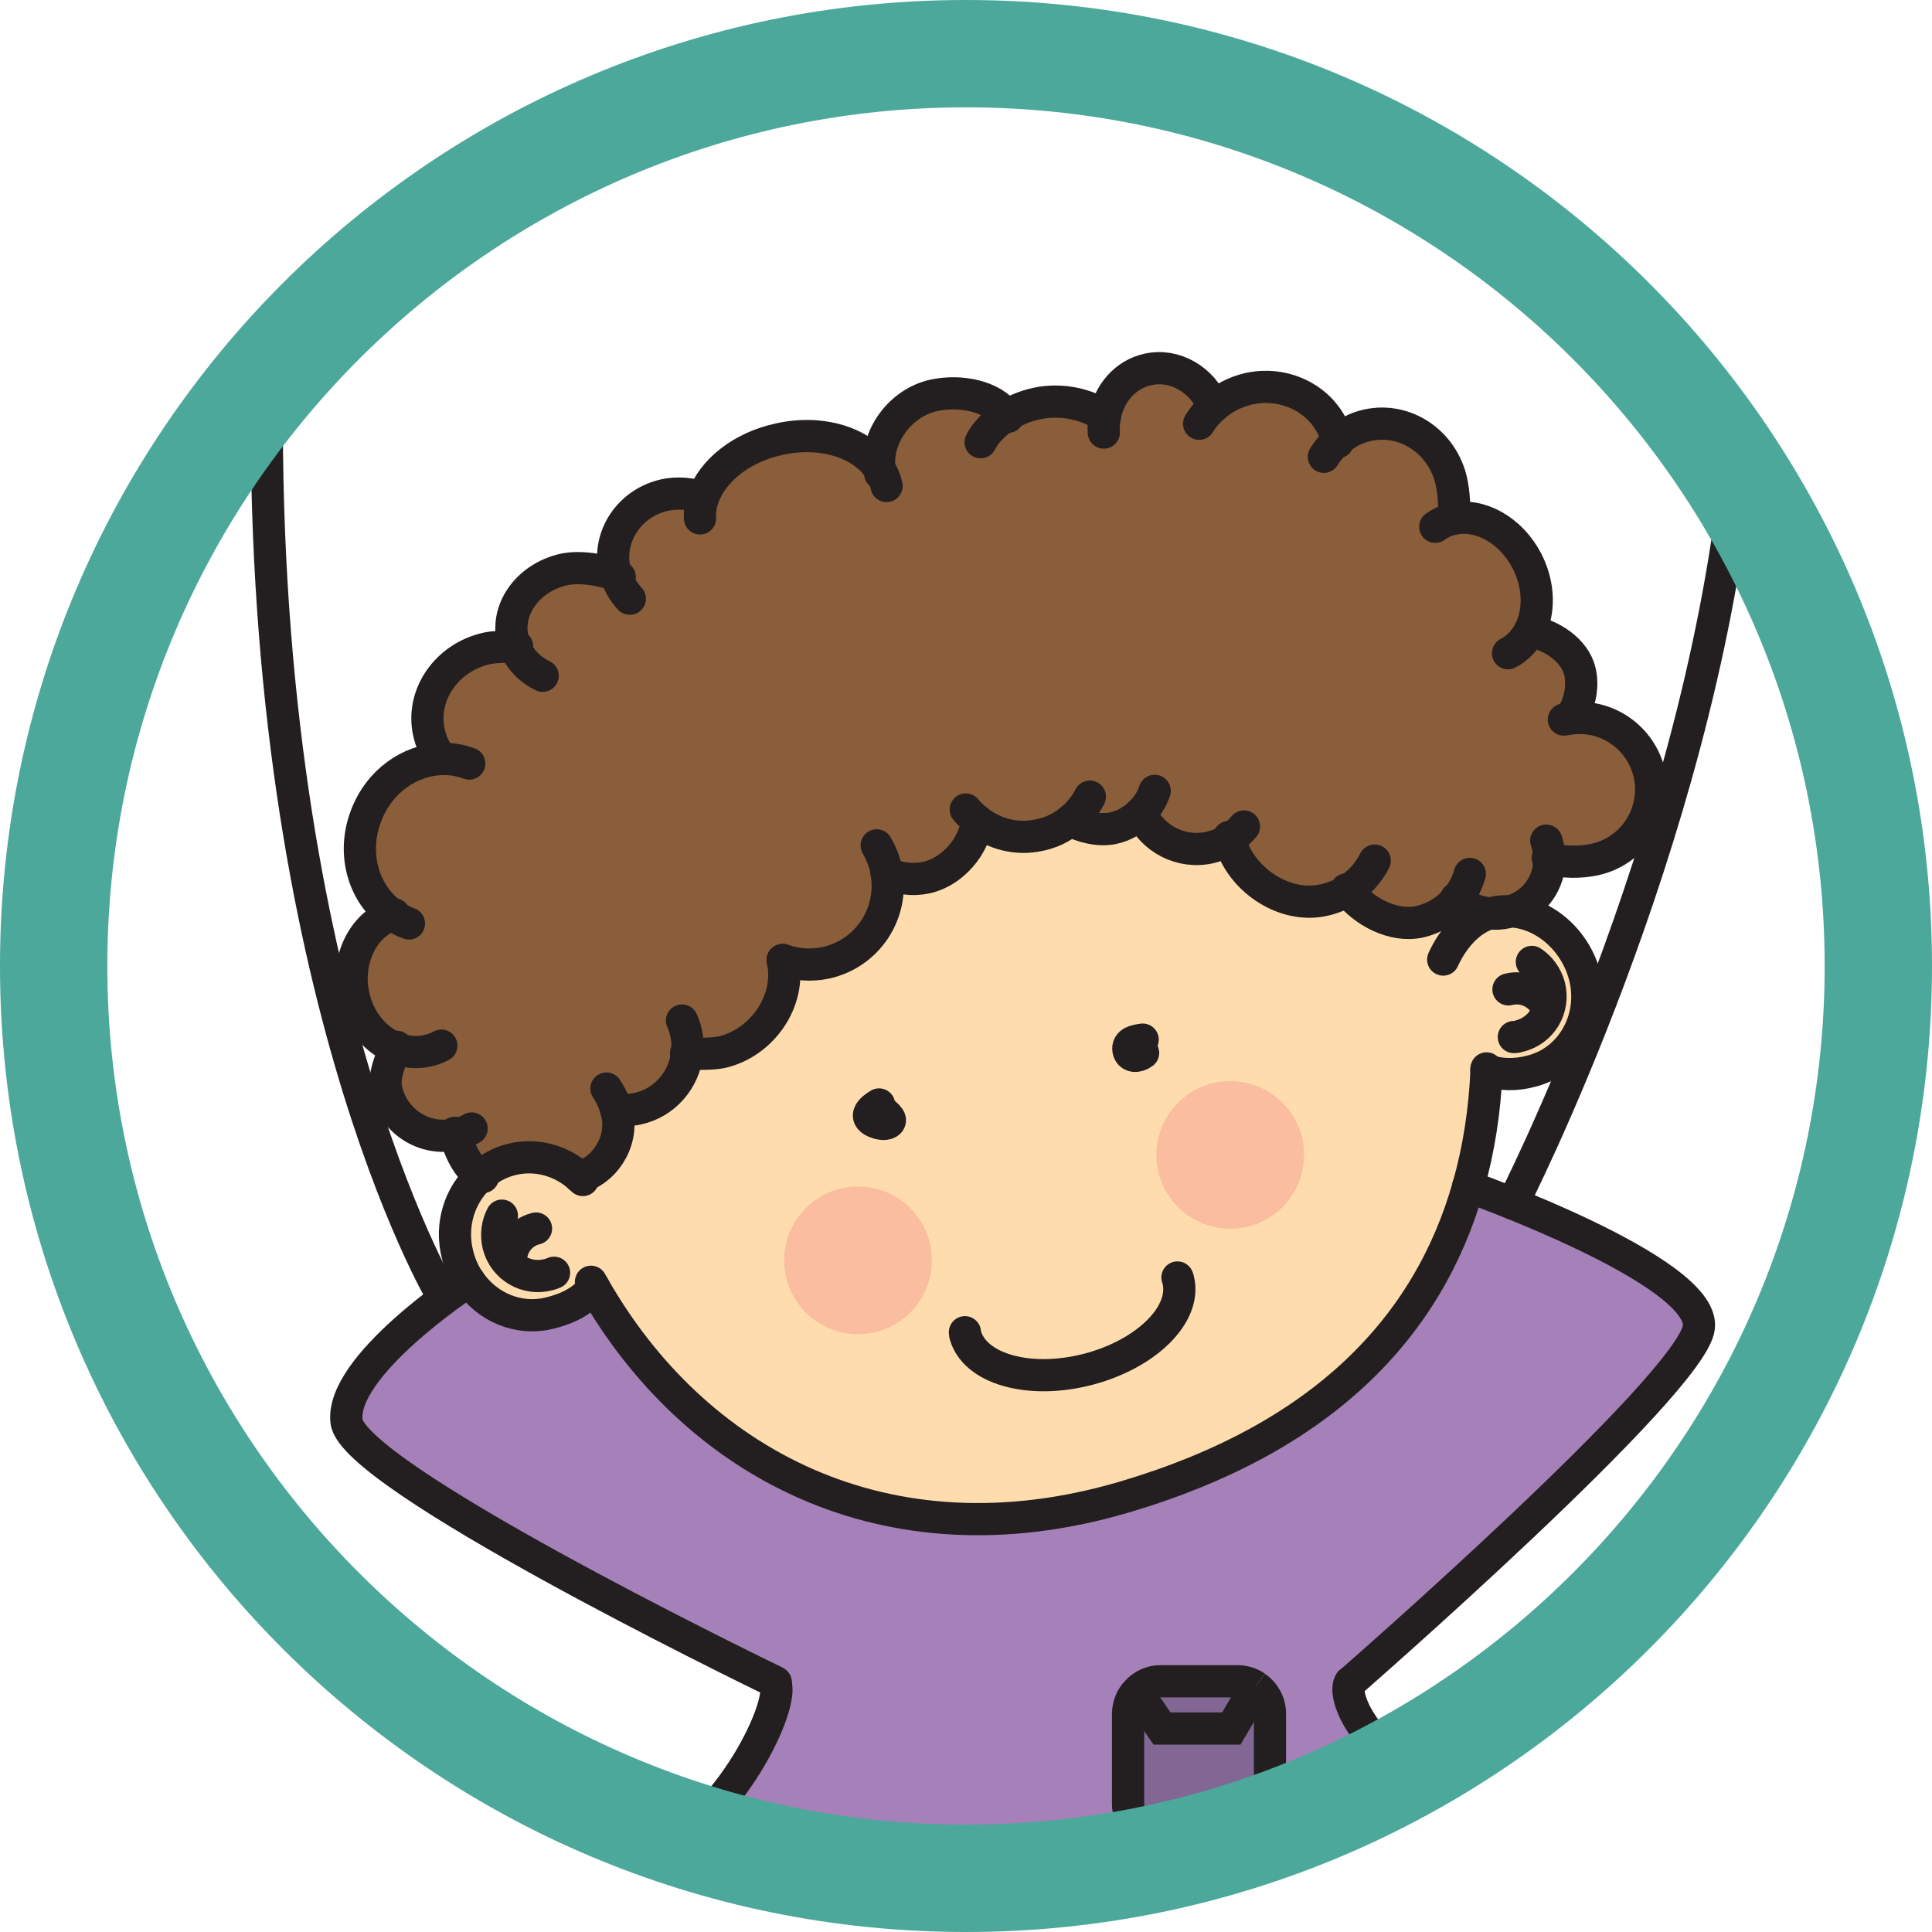 <?xml version="1.0" encoding="UTF-8"?><svg id="Layer_2" xmlns="http://www.w3.org/2000/svg" viewBox="0 0 90 90"><defs><style>.cls-1{fill:#ffdcad;}.cls-2{fill:#a580b9;}.cls-3{fill:#826693;}.cls-4{stroke-miterlimit:10;}.cls-4,.cls-5{fill:none;stroke:#231f20;stroke-width:1.5px;}.cls-5{stroke-linecap:round;stroke-linejoin:round;}.cls-6{fill:#fabda0;}.cls-7{fill:#4ca89a;}.cls-8{fill:#8a5d3b;}</style></defs><g id="smolicek-nachod"><path class="cls-2" d="m30.37,86.54c6.58-3.56,6.4-7.7,5.67-8.22-1.46-.71-19.64-9.58-19.91-12.11-.28-2.57,5.47-6.38,5.72-6.54.83,1.23,2.32,1.87,3.79,1.5.81-.2,1.56-.57,2.02-1.21,4.62,8.12,13.54,13.09,24.71,9.8,9.25-2.73,14.17-7.92,16.03-14.48h0s11.04,3.92,10.75,6.56c-.29,2.63-16.24,16.54-16.24,16.54-.38.52.77,5.79,3.96,4.9"/><path class="cls-2" d="m59.16,84.03v-4.2c0-.52-.26-.98-.66-1.25h0c-.24-.17-.54-.27-.85-.27h-3.59c-.44,0-.83.19-1.1.49-.25.27-.41.63-.41,1.03v4.2c0,.84.67,1.51,1.51,1.51h3.59c.83,0,1.51-.68,1.51-1.51Z"/><path class="cls-8" d="m49.86,38.22c-.4.33-.89.57-1.43.68-1.06.24-2.13-.05-2.92-.68-.12,1.18-1.14,2.39-2.36,2.66-.65.14-1.3.05-1.86-.22.33,1.92-.9,3.77-2.82,4.2-.7.15-1.39.09-2.02-.13.42,1.9-.97,3.88-2.86,4.3-.4.08-1.16.09-1.58.04-.13,1.23-1.03,2.31-2.31,2.59-.25.06-.74.07-.99.07h0s.03.1.04.15c.31,1.4-.69,2.72-1.76,2.96-.85-.76-2.04-1.1-3.19-.8-.53.14-1.01.4-1.4.75-.6-.33-1.02-1.24-1.19-1.93-1.46.31-2.89-.62-3.22-2.1-.13-.61.19-1.39.45-1.93-.94-.37-1.71-1.26-1.97-2.44-.37-1.65.44-3.32,1.8-3.77-1.35-.96-1.9-2.85-1.23-4.6.6-1.6,2.03-2.61,3.52-2.65-.28-.35-.49-.77-.59-1.24-.38-1.74.83-3.5,2.72-3.91.27-.06.93-.09,1.28-.09-.05-.1-.08-.22-.1-.34-.32-1.43.75-2.87,2.38-3.24.73-.16,1.8,0,2.46.28-.03-.08-.05-.17-.07-.25-.35-1.57.7-3.14,2.34-3.5.59-.13,1.25-.06,1.77.12.43-1.25,1.78-2.35,3.54-2.73,1.99-.45,3.89.17,4.68,1.39-.19-1.48.95-3.08,2.52-3.43,1.25-.27,2.74.02,3.41.94.4-.25.87-.45,1.39-.56,1.2-.26,2.44.06,3.18.61.19-1.08.95-1.97,2-2.2,1.26-.28,2.53.47,3.06,1.73.45-.4,1-.69,1.64-.84,1.87-.41,3.71.67,4.13,2.43.39-.35.86-.6,1.4-.72,1.76-.39,3.5.78,3.91,2.61.11.52.18,1.26.08,1.74,1.25-.27,2.7.52,3.45,1.98.57,1.12.58,2.35.12,3.25.97.14,2.11.87,2.34,1.88.17.75-.03,1.63-.49,2.18h0c1.71-.24,3.34.87,3.73,2.59.39,1.8-.74,3.58-2.55,3.98-.64.14-1.52.15-2.11-.06.04,1.13-.7,2.16-1.82,2.48-.3-.02-.6.01-.89.09-.01,0-.02,0-.03,0-.59-.04-1.16-.28-1.57-.67-.43.52-1.03.9-1.73,1.06-1.23.27-2.63-.49-3.36-1.45-.33.21-.71.36-1.11.45-1.86.42-3.93-.99-4.39-2.84-.27.17-.58.3-.92.38-1.34.3-2.67-.4-3.22-1.61-.34.34-.78.6-1.29.71-.64.14-1.45-.06-1.99-.36Z"/><path class="cls-1" d="m26.98,54.83c1.07-.24,2.07-1.56,1.76-2.96-.01-.05-.02-.1-.04-.15h0c.25,0,.74-.01.99-.07,1.28-.28,2.19-1.36,2.31-2.59.42.05,1.18.04,1.58-.04,1.89-.42,3.28-2.41,2.86-4.3.63.22,1.32.28,2.02.13,1.92-.43,3.15-2.28,2.82-4.2.56.27,1.21.36,1.86.22,1.22-.27,2.24-1.47,2.36-2.66.79.64,1.86.92,2.92.68.54-.12,1.03-.35,1.43-.68.54.3,1.34.5,1.99.36.52-.12.96-.37,1.29-.71.55,1.21,1.88,1.9,3.22,1.61.34-.08.64-.2.92-.38.46,1.85,2.53,3.26,4.39,2.84.41-.09.78-.24,1.11-.45.72.96,2.12,1.72,3.36,1.45.71-.16,1.3-.54,1.73-1.06.41.38.97.63,1.57.67.25.02.52,0,.78-.05.05-.01.09-.02.14-.04,1.58.07,3.04,1.35,3.47,3.01.51,1.97-.6,3.97-2.49,4.44-.71.19-1.46.19-2.09-.06h0c-.08,1.89-.36,3.71-.85,5.43-1.86,6.56-6.78,11.75-16.03,14.48-11.17,3.29-20.09-1.68-24.71-9.8-.46.64-1.21,1.01-2.02,1.21-1.47.38-2.96-.26-3.79-1.5-.24-.35-.42-.75-.53-1.19-.37-1.41.1-2.83,1.08-3.7.39-.35.86-.61,1.4-.75,1.15-.3,2.34.04,3.19.8Z"/><path class="cls-8" d="m70.35,42.45s-.09.03-.14.04c-.26.06-.53.08-.78.05.01,0,.02,0,.03,0,.3-.08.6-.1.89-.09Z"/><path class="cls-3" d="m59.16,79.84v4.2c0,.84-.68,1.51-1.51,1.51h-3.59c-.83,0-1.51-.68-1.51-1.51v-4.2c0-.39.15-.76.41-1.03l1.17,1.7h3.23l1.14-1.93c.4.27.66.73.66,1.25Z"/><path class="cls-3" d="m58.5,78.59h0s-1.14,1.93-1.14,1.93h-3.23l-1.17-1.7c.27-.3.66-.49,1.1-.49h3.59c.31,0,.61.1.85.26Z"/><path class="cls-5" d="m36.14,78.37s-.03-.02-.09-.05c-1.46-.71-19.64-9.58-19.91-12.11-.28-2.57,5.47-6.38,5.72-6.54h0"/><path class="cls-5" d="m62.9,78.37s15.95-13.91,16.24-16.54c.29-2.64-10.75-6.56-10.75-6.56"/><path class="cls-5" d="m44.95,62.06s.01.08.01.1c.42,1.61,2.97,2.34,5.72,1.63,2.73-.71,4.62-2.58,4.2-4.19,0-.03-.02-.06-.03-.09"/><path class="cls-5" d="m67.23,44.7c.42-.92,1.18-1.88,2.2-2.16.01,0,.02,0,.03,0,.3-.08.6-.1.89-.09,1.58.07,3.04,1.35,3.47,3.01.51,1.97-.6,3.97-2.49,4.44-.71.19-1.46.19-2.09-.06"/><path class="cls-5" d="m27.66,59.95c-.46.64-1.21,1.01-2.02,1.21-1.47.38-2.96-.26-3.79-1.5-.24-.35-.42-.75-.53-1.19-.37-1.41.1-2.83,1.08-3.7.39-.35.86-.61,1.4-.75,1.15-.3,2.34.04,3.19.8.06.05.1.09.16.15"/><path class="cls-5" d="m25.81,59.29c-.08.03-.17.07-.27.09-1.02.27-2.06-.35-2.32-1.37-.12-.49-.05-.98.16-1.38"/><path class="cls-5" d="m23.82,58.95c-.12-.78.36-1.53,1.15-1.72"/><path class="cls-5" d="m70.52,48.31c.09,0,.19-.02.28-.05,1.02-.26,1.63-1.29,1.37-2.32-.13-.48-.43-.88-.81-1.13"/><path class="cls-5" d="m72.1,47.05c-.26-.73-1.05-1.16-1.83-.96"/><path class="cls-5" d="m69.25,49.77s0,.04,0,.06c-.08,1.89-.36,3.71-.85,5.43-1.86,6.56-6.78,11.75-16.03,14.48-11.17,3.29-20.09-1.68-24.71-9.8-.04-.08-.09-.15-.13-.23"/><path class="cls-5" d="m41.02,51.67c.13.2.64.46.35.64-.17.1-.46.02-.62-.05-.54-.24-.17-.59.2-.81"/><path class="cls-5" d="m53.06,48.61c.07.14.16.28.19.44-.24.19-.61.21-.68-.12-.08-.4.37-.46.66-.5"/><path class="cls-5" d="m66.86,83.26c-3.51-1.91-4.34-4.38-3.96-4.9"/><path class="cls-5" d="m36.04,78.32c.73.52-1.66,6.14-5.67,8.22"/><path class="cls-5" d="m28.25,50.71c.2.3.36.63.46,1.01.02.05.03.1.04.15.31,1.4-.69,2.72-1.76,2.96"/><path class="cls-5" d="m31.77,47.54c.08.18.15.38.19.57.07.32.09.64.05.95-.13,1.23-1.03,2.31-2.31,2.59-.25.06-.74.07-.99.07"/><path class="cls-5" d="m36.46,44.72c.42,1.9-.97,3.88-2.86,4.3-.4.08-1.16.09-1.58.04-.02,0-.04,0-.06,0"/><path class="cls-5" d="m40.84,39.38c.19.33.34.69.43,1.08.01.06.02.12.03.19.33,1.92-.9,3.77-2.82,4.2-.7.15-1.39.09-2.02-.13"/><path class="cls-5" d="m45.52,38.22c-.12,1.18-1.14,2.39-2.36,2.66-.65.14-1.3.05-1.86-.22"/><path class="cls-5" d="m50.77,37.11c-.22.43-.53.81-.91,1.11-.4.33-.89.57-1.43.68-1.06.24-2.13-.05-2.92-.68-.19-.15-.36-.32-.52-.51"/><path class="cls-5" d="m53.79,36.84c-.13.39-.35.74-.65,1.03-.34.34-.78.6-1.29.71-.64.14-1.45-.06-1.99-.36"/><path class="cls-5" d="m57.95,38.5c-.19.23-.42.43-.67.6-.27.17-.58.3-.92.38-1.34.3-2.67-.4-3.22-1.61"/><path class="cls-5" d="m64.04,40.09c-.28.56-.72,1.05-1.26,1.39-.33.21-.71.36-1.11.45-1.86.42-3.93-.99-4.39-2.84-.01-.03-.02-.06-.03-.1"/><path class="cls-5" d="m68.47,40.71c-.12.43-.33.83-.61,1.17-.43.52-1.03.9-1.73,1.06-1.23.27-2.63-.49-3.36-1.45-.02-.02-.03-.04-.05-.06"/><path class="cls-5" d="m72.03,39.16c.04.1.07.22.09.34.03.16.05.32.05.48.04,1.13-.7,2.16-1.82,2.48-.05.02-.09.03-.14.04-.26.06-.53.08-.78.05-.59-.04-1.16-.28-1.57-.67-.01,0-.02-.02-.03-.03"/><path class="cls-5" d="m72.85,33.52c.09-.02.17-.03.26-.04,1.71-.25,3.34.86,3.73,2.58.39,1.8-.74,3.58-2.55,3.98-.64.14-1.52.15-2.11-.06-.02,0-.05-.01-.08-.02"/><path class="cls-5" d="m71.26,29.41c.97.14,2.11.87,2.34,1.88.17.75-.03,1.63-.49,2.18"/><path class="cls-5" d="m66.86,24.54c.09-.06.19-.13.29-.18.17-.09.35-.15.54-.19,1.25-.27,2.7.52,3.45,1.98.57,1.12.58,2.35.12,3.25-.23.44-.57.8-1.01,1.03"/><path class="cls-5" d="m22.5,54.83s-.07-.03-.1-.05c-.6-.33-1.02-1.24-1.19-1.93,0-.03-.01-.06-.02-.08"/><path class="cls-5" d="m21.97,52.57c-.23.13-.48.23-.74.28,0,0-.02,0-.02,0-1.46.31-2.89-.62-3.22-2.1-.13-.61.19-1.39.45-1.93.01-.02.02-.04.03-.06"/><path class="cls-5" d="m20.56,48.71c-.2.11-.42.19-.65.24-.5.11-1,.06-1.47-.12-.94-.37-1.71-1.26-1.97-2.44-.37-1.65.44-3.32,1.8-3.77.03-.01.06-.02.09-.03"/><path class="cls-5" d="m19.05,43.02c-.28-.1-.54-.24-.77-.41-1.35-.96-1.9-2.85-1.23-4.6.6-1.6,2.03-2.61,3.52-2.65.43-.02.86.05,1.29.21"/><path class="cls-5" d="m20.57,35.36h0c-.28-.36-.49-.78-.59-1.25-.38-1.74.83-3.5,2.72-3.91.27-.06.93-.09,1.28-.09h.11"/><path class="cls-5" d="m25.28,31.48c-.6-.29-1.07-.77-1.3-1.37-.05-.1-.08-.22-.1-.34-.32-1.43.75-2.87,2.38-3.24.73-.16,1.8,0,2.46.28.05.02.1.05.15.07"/><path class="cls-5" d="m29.34,27.89c-.28-.3-.5-.66-.64-1.08-.03-.08-.05-.17-.07-.25-.35-1.57.7-3.14,2.34-3.5.59-.13,1.25-.06,1.77.12h0"/><path class="cls-5" d="m32.61,24.15c-.02-.32.03-.64.14-.96.43-1.25,1.78-2.35,3.54-2.73,1.99-.45,3.89.17,4.68,1.39.16.24.27.5.33.79"/><path class="cls-5" d="m41,22.06c-.02-.07-.03-.15-.03-.21-.19-1.48.95-3.08,2.52-3.43,1.25-.27,2.74.02,3.41.94.02.02.03.04.05.06"/><path class="cls-5" d="m45.68,20.6c.25-.48.67-.91,1.22-1.24.4-.25.87-.45,1.39-.56,1.2-.26,2.44.06,3.18.61"/><path class="cls-5" d="m51.42,20.15c-.02-.25,0-.5.05-.74.19-1.08.95-1.97,2-2.2,1.26-.28,2.53.47,3.06,1.73"/><path class="cls-5" d="m55.86,19.74c.18-.3.41-.56.67-.79.45-.4,1-.69,1.64-.84,1.87-.41,3.71.67,4.13,2.43,0,.02.01.04.02.06"/><path class="cls-5" d="m61.67,21.28c.17-.28.38-.53.63-.75.39-.35.86-.6,1.4-.72,1.76-.39,3.5.78,3.91,2.61.11.52.18,1.26.08,1.74"/><path class="cls-4" d="m58.5,78.59c.4.27.66.73.66,1.25v4.2c0,.84-.68,1.51-1.51,1.51h-3.59c-.83,0-1.51-.68-1.51-1.51v-4.2c0-.39.15-.76.41-1.03.27-.3.66-.49,1.1-.49h3.59c.31,0,.61.1.85.26"/><polyline class="cls-4" points="52.96 78.81 54.13 80.52 57.36 80.52 58.5 78.59 58.5 78.59"/><path class="cls-6" d="m43.41,58.71c0,1.9-1.54,3.44-3.44,3.44s-3.44-1.54-3.44-3.44,1.54-3.44,3.44-3.44,3.44,1.54,3.44,3.44Z"/><path class="cls-6" d="m60.75,53.8c0,1.9-1.54,3.44-3.44,3.44s-3.44-1.54-3.44-3.44,1.54-3.44,3.44-3.44,3.44,1.54,3.44,3.44Z"/><path class="cls-5" d="m20.56,60.28s-8.63-14.63-8.11-43.12"/><path class="cls-5" d="m70.47,56.06s8.59-16.74,10.42-34.1"/><path class="cls-7" d="m45,5c22.06,0,40,17.94,40,40s-17.94,40-40,40S5,67.06,5,45,22.94,5,45,5m0-5C20.15,0,0,20.15,0,45s20.15,45,45,45,45-20.15,45-45S69.85,0,45,0h0Z"/></g></svg>